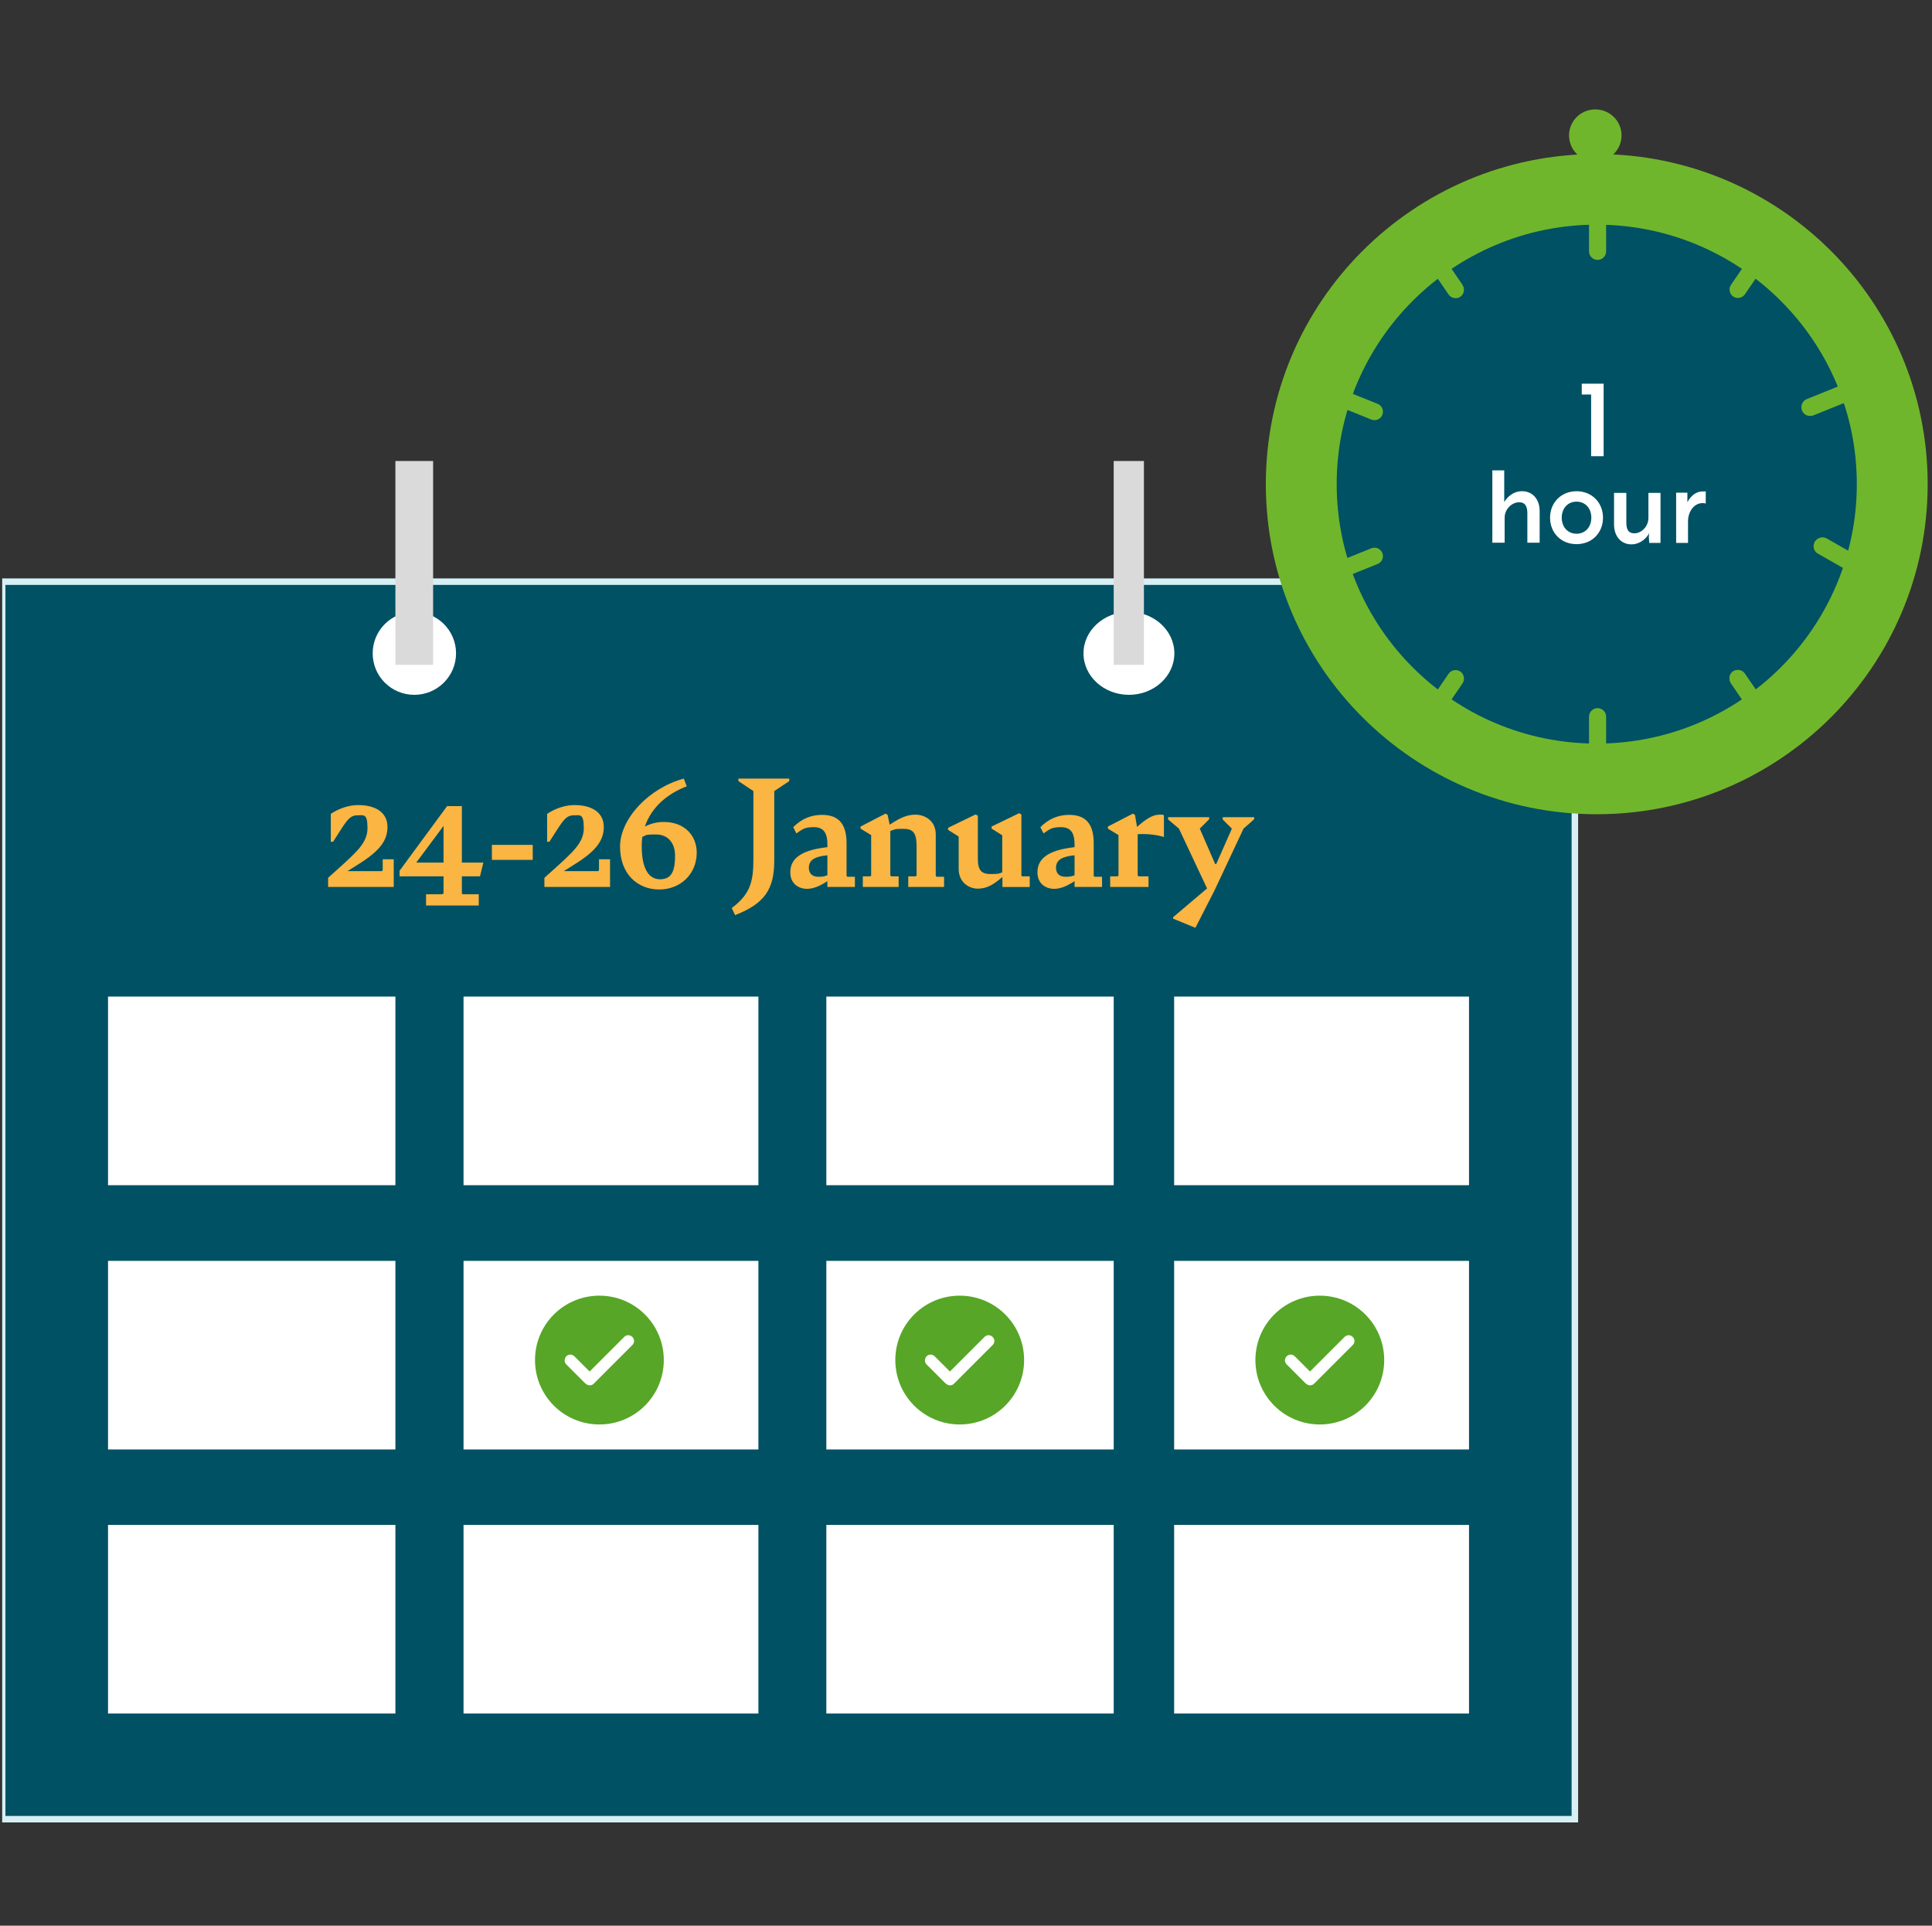 <svg width="297" height="296" viewBox="0 0 297 296" fill="none" xmlns="http://www.w3.org/2000/svg">
<rect x="0" y="0" width="297" height="296" fill="#333333" stroke="none"/>
<g clip-path="url(#clip0_8024_54607)">
<path d="M242.099 89.409H0.334V279.63H242.099V89.409Z" fill="#005164" stroke="#D6F0F5"/>
<path d="M60.783 153.189H16.607V182.181H60.783V153.189Z" fill="white"/>
<path d="M116.587 153.189H71.258V182.181H116.587V153.189Z" fill="white"/>
<path d="M171.207 153.189H127.031V182.181H171.207V153.189Z" fill="white"/>
<path d="M60.783 193.81H16.607V222.801H60.783V193.81Z" fill="white"/>
<path d="M116.587 193.81H71.258V222.801H116.587V193.81Z" fill="white"/>
<path d="M171.207 193.81H127.031V222.801H171.207V193.81Z" fill="white"/>
<path d="M225.825 193.81H180.496V222.801H225.825V193.81Z" fill="white"/>
<path d="M60.783 234.397H16.607V263.389H60.783V234.397Z" fill="white"/>
<path d="M116.587 234.397H71.258V263.389H116.587V234.397Z" fill="white"/>
<path d="M171.207 234.397H127.031V263.389H171.207V234.397Z" fill="white"/>
<path d="M225.825 234.397H180.496V263.389H225.825V234.397Z" fill="white"/>
<path d="M63.698 106.803C67.222 106.803 70.105 103.952 70.105 100.429C70.105 96.905 67.254 94.054 63.698 94.054C60.142 94.054 57.291 96.905 57.291 100.429C57.291 103.952 60.142 106.803 63.698 106.803Z" fill="white"/>
<path d="M173.546 106.803C177.39 106.803 180.53 103.952 180.53 100.429C180.53 96.905 177.39 94.054 173.546 94.054C169.702 94.054 166.562 96.905 166.562 100.429C166.562 103.952 169.702 106.803 173.546 106.803Z" fill="white"/>
<path d="M66.582 70.861H60.783V102.19H66.582V70.861Z" fill="#DADADA"/>
<path d="M175.852 70.861H171.207V102.19H175.852V70.861Z" fill="#DADADA"/>
<path d="M225.825 153.189H180.496V182.181H225.825V153.189Z" fill="white"/>
<path d="M245.463 125.159C273.557 125.159 296.334 102.447 296.334 74.416C296.334 46.386 273.557 23.674 245.463 23.674C217.368 23.674 194.592 46.386 194.592 74.416C194.592 102.447 217.368 125.159 245.463 125.159Z" fill="#70B62C"/>
<path d="M289.223 74.384C289.223 81.208 287.621 87.903 284.578 94.022C281.502 100.108 277.049 105.394 271.571 109.462C271.219 109.751 270.835 110.007 270.45 110.263C263.114 115.357 254.401 118.08 245.463 118.08C236.526 118.08 227.812 115.357 220.476 110.263C220.092 110.007 219.739 109.751 219.355 109.462C213.877 105.394 209.424 100.108 206.349 94.022C203.274 87.935 201.672 81.208 201.672 74.416C201.672 67.625 203.274 60.898 206.349 54.811C209.424 48.725 213.877 43.439 219.355 39.37C219.739 39.082 220.092 38.826 220.476 38.57C227.812 33.476 236.526 30.753 245.463 30.753C254.401 30.753 263.114 33.476 270.45 38.57C270.835 38.826 271.187 39.082 271.571 39.37C277.049 43.439 281.502 48.725 284.578 54.811C287.653 60.898 289.223 67.625 289.223 74.448V74.384Z" fill="#70B62C"/>
<path d="M245.464 114.299C267.535 114.299 285.443 96.424 285.443 74.416C285.443 52.408 267.535 34.533 245.464 34.533C223.392 34.533 205.484 52.408 205.484 74.416C205.484 96.424 223.392 114.299 245.464 114.299Z" fill="#005164"/>
<path d="M245.591 31.65C245.238 31.65 244.918 31.778 244.662 32.035C244.405 32.291 244.277 32.611 244.277 32.964V38.634C244.277 38.986 244.405 39.306 244.662 39.563C244.918 39.819 245.238 39.947 245.591 39.947C245.943 39.947 246.263 39.819 246.52 39.563C246.776 39.306 246.904 38.986 246.904 38.634V32.964C246.904 32.611 246.776 32.291 246.52 32.035C246.263 31.778 245.943 31.65 245.591 31.65Z" fill="#70B62C"/>
<path d="M271.571 39.339C271.219 39.05 270.834 38.794 270.45 38.538C270.226 38.538 270.001 38.538 269.809 38.666C269.617 38.794 269.425 38.922 269.297 39.114L266.093 43.791C265.901 44.08 265.837 44.432 265.901 44.752C265.965 45.073 266.157 45.393 266.446 45.585C266.734 45.777 267.086 45.842 267.407 45.777C267.759 45.713 268.047 45.521 268.24 45.233L271.443 40.556C271.571 40.364 271.635 40.171 271.667 39.947C271.667 39.723 271.667 39.531 271.571 39.306V39.339Z" fill="#70B62C"/>
<path d="M284.995 59.873C284.931 59.712 284.834 59.552 284.706 59.424C284.578 59.296 284.45 59.2 284.258 59.136C284.098 59.072 283.905 59.04 283.745 59.04C283.585 59.04 283.393 59.072 283.233 59.136L277.755 61.346C277.434 61.474 277.146 61.731 277.018 62.083C276.89 62.435 276.89 62.788 277.018 63.108C277.146 63.428 277.402 63.717 277.755 63.845C278.107 63.973 278.46 63.973 278.78 63.845L284.258 61.635C284.578 61.507 284.866 61.25 284.995 60.898C285.123 60.578 285.123 60.193 284.995 59.873Z" fill="#70B62C"/>
<path d="M224.832 43.791L221.629 39.114C221.501 38.922 221.34 38.762 221.116 38.666C220.892 38.57 220.7 38.538 220.475 38.538C220.091 38.794 219.739 39.05 219.354 39.339C219.258 39.531 219.226 39.755 219.258 39.979C219.258 40.203 219.354 40.396 219.482 40.588L222.686 45.265C222.878 45.553 223.166 45.745 223.519 45.809C223.871 45.873 224.223 45.809 224.48 45.617C224.768 45.425 224.96 45.137 225.024 44.784C225.088 44.432 225.024 44.112 224.832 43.823V43.791Z" fill="#70B62C"/>
<path d="M211.794 62.083L206.54 59.969C206.22 59.84 205.867 59.84 205.547 59.969C205.227 60.097 204.97 60.353 204.842 60.673C204.714 60.994 204.714 61.346 204.842 61.666C204.97 61.987 205.227 62.243 205.547 62.371L210.801 64.486C211.121 64.614 211.473 64.614 211.794 64.486C212.114 64.357 212.37 64.101 212.498 63.781C212.627 63.46 212.627 63.108 212.498 62.788C212.37 62.467 212.114 62.211 211.794 62.083Z" fill="#70B62C"/>
<path d="M245.591 108.854C245.238 108.854 244.918 108.982 244.662 109.238C244.405 109.494 244.277 109.815 244.277 110.167V115.837C244.277 116.189 244.405 116.51 244.662 116.766C244.918 117.022 245.238 117.15 245.591 117.15C245.943 117.15 246.263 117.022 246.52 116.766C246.776 116.51 246.904 116.189 246.904 115.837V110.167C246.904 109.815 246.776 109.494 246.52 109.238C246.263 108.982 245.943 108.854 245.591 108.854Z" fill="#70B62C"/>
<path d="M271.443 108.213L268.24 103.536C268.144 103.408 268.015 103.28 267.887 103.183C267.727 103.087 267.599 103.023 267.407 102.991C267.247 102.959 267.054 102.991 266.894 102.991C266.734 103.023 266.574 103.087 266.414 103.183C266.254 103.28 266.157 103.408 266.061 103.536C265.965 103.664 265.901 103.824 265.869 104.016C265.869 104.177 265.869 104.369 265.869 104.529C265.901 104.689 265.965 104.849 266.061 105.009L269.265 109.687C269.393 109.879 269.553 110.007 269.777 110.135C269.97 110.231 270.194 110.295 270.418 110.263C270.802 110.007 271.155 109.751 271.539 109.462C271.635 109.27 271.667 109.046 271.635 108.822C271.635 108.597 271.539 108.405 271.411 108.213H271.443Z" fill="#70B62C"/>
<path d="M285.956 85.692L280.83 82.777C280.51 82.585 280.157 82.553 279.805 82.649C279.453 82.745 279.164 82.969 278.972 83.29C278.812 83.61 278.748 83.963 278.844 84.315C278.94 84.667 279.164 84.956 279.485 85.116L284.61 88.031C284.931 88.223 285.283 88.255 285.635 88.159C285.988 88.063 286.276 87.839 286.468 87.518C286.628 87.198 286.692 86.846 286.596 86.493C286.5 86.141 286.276 85.853 285.956 85.692Z" fill="#70B62C"/>
<path d="M224.479 103.216C224.191 103.023 223.839 102.959 223.518 103.023C223.166 103.087 222.878 103.28 222.686 103.568L219.482 108.245C219.354 108.405 219.29 108.629 219.258 108.854C219.258 109.078 219.258 109.27 219.354 109.494C219.706 109.783 220.091 110.039 220.475 110.295C220.699 110.295 220.924 110.295 221.116 110.167C221.308 110.071 221.5 109.911 221.628 109.719L224.832 105.041C224.928 104.913 224.992 104.753 225.024 104.561C225.056 104.401 225.056 104.209 225.024 104.048C224.992 103.888 224.928 103.728 224.832 103.568C224.736 103.408 224.608 103.312 224.479 103.216Z" fill="#70B62C"/>
<path d="M212.498 84.988C212.434 84.828 212.338 84.7 212.21 84.571C212.082 84.443 211.954 84.347 211.794 84.283C211.634 84.219 211.473 84.187 211.313 84.187C211.153 84.187 210.961 84.219 210.801 84.283L205.547 86.397C205.227 86.525 204.97 86.782 204.842 87.102C204.714 87.422 204.714 87.775 204.842 88.095C204.97 88.416 205.227 88.672 205.547 88.8C205.867 88.928 206.22 88.928 206.54 88.8L211.794 86.686C212.114 86.558 212.37 86.301 212.498 85.981C212.627 85.661 212.627 85.308 212.498 84.988Z" fill="#70B62C"/>
<path d="M245.239 24.827C247.45 24.827 249.276 23.033 249.276 20.822C249.276 18.612 247.482 16.818 245.239 16.818C242.997 16.818 241.203 18.612 241.203 20.822C241.203 23.033 242.997 24.827 245.239 24.827Z" fill="#70B62C"/>
<path d="M192.99 209.058C192.99 203.58 197.411 199.159 202.889 199.159C208.367 199.159 212.788 203.58 212.788 209.058C212.788 214.536 208.367 218.957 202.889 218.957C197.411 218.957 192.99 214.536 192.99 209.058Z" fill="#57A627"/>
<mask id="mask0_8024_54607" style="mask-type:luminance" maskUnits="userSpaceOnUse" x="195" y="201" width="16" height="16">
<path d="M210.354 201.626H195.49V216.49H210.354V201.626Z" fill="white"/>
</mask>
<g mask="url(#mask0_8024_54607)">
<path fill-rule="evenodd" clip-rule="evenodd" d="M200.775 212.678C201.127 213.03 201.672 213.03 202.024 212.678L207.95 206.751C208.303 206.399 208.303 205.854 207.95 205.502C207.598 205.149 207.054 205.149 206.701 205.502L201.383 210.82L199.045 208.481C198.692 208.129 198.148 208.129 197.796 208.481C197.443 208.833 197.443 209.378 197.796 209.73L200.775 212.71V212.678Z" fill="white"/>
</g>
<path d="M137.635 209.058C137.635 203.58 142.056 199.159 147.533 199.159C153.011 199.159 157.432 203.58 157.432 209.058C157.432 214.536 153.011 218.957 147.533 218.957C142.056 218.957 137.635 214.536 137.635 209.058Z" fill="#57A627"/>
<mask id="mask1_8024_54607" style="mask-type:luminance" maskUnits="userSpaceOnUse" x="140" y="201" width="15" height="16">
<path d="M154.964 201.626H140.1V216.49H154.964V201.626Z" fill="white"/>
</mask>
<g mask="url(#mask1_8024_54607)">
<path fill-rule="evenodd" clip-rule="evenodd" d="M145.419 212.678C145.772 213.03 146.348 213.03 146.668 212.678L152.595 206.751C152.947 206.399 152.947 205.854 152.595 205.502C152.243 205.149 151.698 205.149 151.346 205.502L146.028 210.82L143.689 208.481C143.337 208.129 142.76 208.129 142.44 208.481C142.12 208.833 142.088 209.378 142.44 209.73L145.419 212.71V212.678Z" fill="white"/>
</g>
<path d="M82.246 209.058C82.246 203.58 86.667 199.159 92.145 199.159C97.623 199.159 102.043 203.58 102.043 209.058C102.043 214.536 97.623 218.957 92.145 218.957C86.667 218.957 82.246 214.536 82.246 209.058Z" fill="#57A627"/>
<mask id="mask2_8024_54607" style="mask-type:luminance" maskUnits="userSpaceOnUse" x="84" y="201" width="16" height="16">
<path d="M99.61 201.626H84.746V216.49H99.61V201.626Z" fill="white"/>
</mask>
<g mask="url(#mask2_8024_54607)">
<path fill-rule="evenodd" clip-rule="evenodd" d="M90.032 212.678C90.385 213.03 90.961 213.03 91.282 212.678L97.208 206.751C97.561 206.399 97.561 205.854 97.208 205.502C96.856 205.149 96.279 205.149 95.959 205.502L90.641 210.82L88.302 208.481C87.95 208.129 87.374 208.129 87.053 208.481C86.733 208.833 86.701 209.378 87.053 209.73L90.032 212.71V212.678Z" fill="white"/>
</g>
<path d="M243.156 58.976H246.52V70.124H244.598V60.642H243.156V58.976Z" fill="white"/>
<path d="M229.381 72.302H231.239V76.37C231.239 76.723 231.239 77.043 231.239 77.171C231.623 76.531 232.52 75.505 233.994 75.505C235.467 75.505 236.685 76.595 236.685 78.581V83.418H234.795V78.901C234.795 78.004 234.57 77.203 233.513 77.203C232.456 77.203 231.303 78.228 231.303 79.574V83.418H229.413V72.27L229.381 72.302Z" fill="white"/>
<path d="M242.356 75.506C244.694 75.506 246.424 77.236 246.424 79.574C246.424 81.912 244.726 83.642 242.356 83.642C239.985 83.642 238.287 81.912 238.287 79.574C238.287 77.236 240.017 75.506 242.356 75.506ZM242.356 82.041C243.669 82.041 244.63 81.048 244.63 79.574C244.63 78.1 243.669 77.107 242.356 77.107C241.042 77.107 240.081 78.1 240.081 79.574C240.081 81.048 241.042 82.041 242.356 82.041Z" fill="white"/>
<path d="M255.265 83.45H253.535L253.471 82.489C253.471 82.169 253.535 81.976 253.535 81.912C253.215 82.617 252.222 83.674 250.78 83.674C249.338 83.674 248.121 82.585 248.121 80.599V75.762H250.011V80.279C250.011 81.208 250.203 81.976 251.26 81.976C252.318 81.976 253.407 80.951 253.407 79.606V75.762H255.265V83.482V83.45Z" fill="white"/>
<path d="M257.668 83.45V75.73H259.397C259.397 76.05 259.397 76.338 259.397 76.659C259.397 76.979 259.397 77.139 259.397 77.203C259.878 76.274 260.679 75.538 261.736 75.538C262.793 75.538 262.184 75.57 262.217 75.57V77.396C262.184 77.396 261.992 77.332 261.736 77.332C260.391 77.332 259.494 78.677 259.494 80.119V83.45H257.604H257.668Z" fill="white"/>
<path d="M60.528 132.079V136.339H50.438V134.93L51.687 133.809C54.73 131.054 56.492 129.58 56.492 127.306C56.492 125.031 55.947 125.319 54.986 125.319C54.025 125.319 53.545 125.736 52.456 127.434L51.206 129.388H50.854V125.095C52.135 124.262 53.609 123.75 55.05 123.75C57.902 123.75 59.567 124.999 59.567 127.113C59.567 129.228 58.318 130.829 55.147 132.816L53.417 133.905H58.702L58.831 133.777V132.079H60.56H60.528Z" fill="#FAB542"/>
<path d="M71.004 134.706V137.332L71.132 137.461H73.599V139.19H65.494V137.461H67.929L68.185 137.332V134.706H61.426V133.841L68.73 123.91H71.004V132.591H74.304L73.791 134.706H71.004ZM68.185 132.591V126.953L63.989 132.591H68.185Z" fill="#FAB542"/>
<path d="M75.617 129.868H81.896V132.175H75.617V129.868Z" fill="#FAB542"/>
<path d="M93.78 132.079V136.339H83.689V134.93L84.939 133.809C87.982 131.054 89.744 129.58 89.744 127.306C89.744 125.031 89.199 125.319 88.238 125.319C87.277 125.319 86.797 125.736 85.708 127.434L84.458 129.388H84.106V125.095C85.387 124.262 86.861 123.75 88.302 123.75C91.153 123.75 92.819 124.999 92.819 127.113C92.819 129.228 91.57 130.829 88.398 132.816L86.669 133.905H91.954L92.082 133.777V132.079H93.812H93.78Z" fill="#FAB542"/>
<path d="M107.107 131.054C107.107 134.321 104.64 136.724 101.341 136.724C98.041 136.724 95.318 134.385 95.318 130.125C95.318 125.864 99.739 121.123 105.121 119.681L105.569 120.867C102.462 122.052 100.124 124.166 99.13 127.049C100.092 126.569 101.021 126.345 102.046 126.345C105.281 126.345 107.107 128.491 107.107 131.054ZM103.776 131.534C103.776 129.676 102.782 128.267 100.828 128.267C98.874 128.267 99.419 128.427 98.746 128.619C98.682 129.1 98.65 129.58 98.65 130.093C98.65 133.36 99.643 135.154 101.469 135.154C103.295 135.154 103.776 133.809 103.776 131.502V131.534Z" fill="#FAB542"/>
<path d="M112.488 139.575C115.371 137.429 115.82 135.474 115.82 131.951V121.603L113.513 120.066V119.681H121.33V120.066L119.023 121.603V132.335C119.023 136.756 117.454 138.934 113.001 140.664L112.488 139.575Z" fill="#FAB542"/>
<path d="M131.421 134.706V136.339H127.192V135.442C126.135 136.147 125.078 136.628 124.021 136.628C122.964 136.628 121.49 135.987 121.49 134.097C121.49 132.207 122.772 130.701 127.192 130.221V129.772C127.192 128.042 126.616 127.145 125.11 127.145C123.605 127.145 123.348 127.498 122.419 128.106L121.939 127.145C123.188 125.896 124.63 125.255 126.359 125.255C129.05 125.255 130.14 126.793 130.14 129.644V134.642L130.268 134.77H131.421V134.706ZM127.192 134.545V131.47C125.206 131.662 124.373 132.207 124.341 133.36C124.341 134.321 124.918 134.77 125.815 134.77C126.712 134.77 126.712 134.674 127.192 134.545Z" fill="#FAB542"/>
<path d="M145.131 134.738V136.339H139.621V134.706H140.774L140.902 134.578V130.029C140.902 127.978 140.326 127.402 138.852 127.402C137.379 127.402 137.667 127.498 136.866 127.722V134.578L136.994 134.706H138.147V136.339H132.638V134.706H133.791L133.919 134.578V128.363L132.285 127.37V127.049L136.129 125.063L136.45 125.255L136.77 126.761C138.276 125.768 139.365 125.223 140.742 125.223C142.12 125.223 143.85 126.12 143.85 128.235V134.61L143.978 134.77H145.131V134.738Z" fill="#FAB542"/>
<path d="M158.298 134.706V136.34H154.101V134.802C152.852 135.859 151.827 136.596 150.321 136.596C148.816 136.596 147.374 135.507 147.374 133.585V128.587L145.74 127.562V127.242L149.969 125.191L150.321 125.384V131.983C150.321 133.809 150.898 134.353 152.307 134.353C153.717 134.353 153.525 134.257 154.069 134.097V128.395L152.435 127.37V127.049L156.664 124.999L157.016 125.191V134.578L157.113 134.706H158.266H158.298Z" fill="#FAB542"/>
<path d="M169.415 134.706V136.339H165.187V135.442C164.129 136.147 163.072 136.628 162.015 136.628C160.958 136.628 159.484 135.987 159.484 134.097C159.484 132.207 160.766 130.701 165.187 130.221V129.772C165.187 128.042 164.61 127.145 163.104 127.145C161.599 127.145 161.342 127.498 160.413 128.106L159.933 127.145C161.182 125.896 162.624 125.255 164.354 125.255C167.045 125.255 168.134 126.793 168.134 129.644V134.642L168.262 134.77H169.415V134.706ZM165.187 134.545V131.47C163.2 131.662 162.367 132.207 162.335 133.36C162.335 134.321 162.912 134.77 163.809 134.77C164.706 134.77 164.706 134.674 165.187 134.545Z" fill="#FAB542"/>
<path d="M174.892 128.235V134.578L175.02 134.706H176.557V136.339H170.663V134.706H171.816L171.944 134.578V128.363L170.311 127.37V127.049L174.155 125.063L174.475 125.255L174.795 127.113C176.045 125.96 177.198 125.223 178.191 125.223C179.184 125.223 178.672 125.223 178.928 125.352V128.651C177.935 128.363 176.878 128.203 175.724 128.203C174.571 128.203 175.148 128.203 174.892 128.267V128.235Z" fill="#FAB542"/>
<path d="M180.337 141.209V140.985L185.559 136.564L181.234 127.37L179.568 125.96V125.608H185.879V125.928L184.438 127.37L186.808 132.816H186.968L189.371 127.37L187.961 125.96V125.608H192.799V125.928L191.165 127.37L186.68 136.916L183.765 142.618L180.337 141.209Z" fill="#FAB542"/>
</g>
<defs>
<clipPath id="clip0_8024_54607">
<rect width="296" height="296" fill="white" transform="translate(0.334)"/>
</clipPath>
</defs>
</svg>
